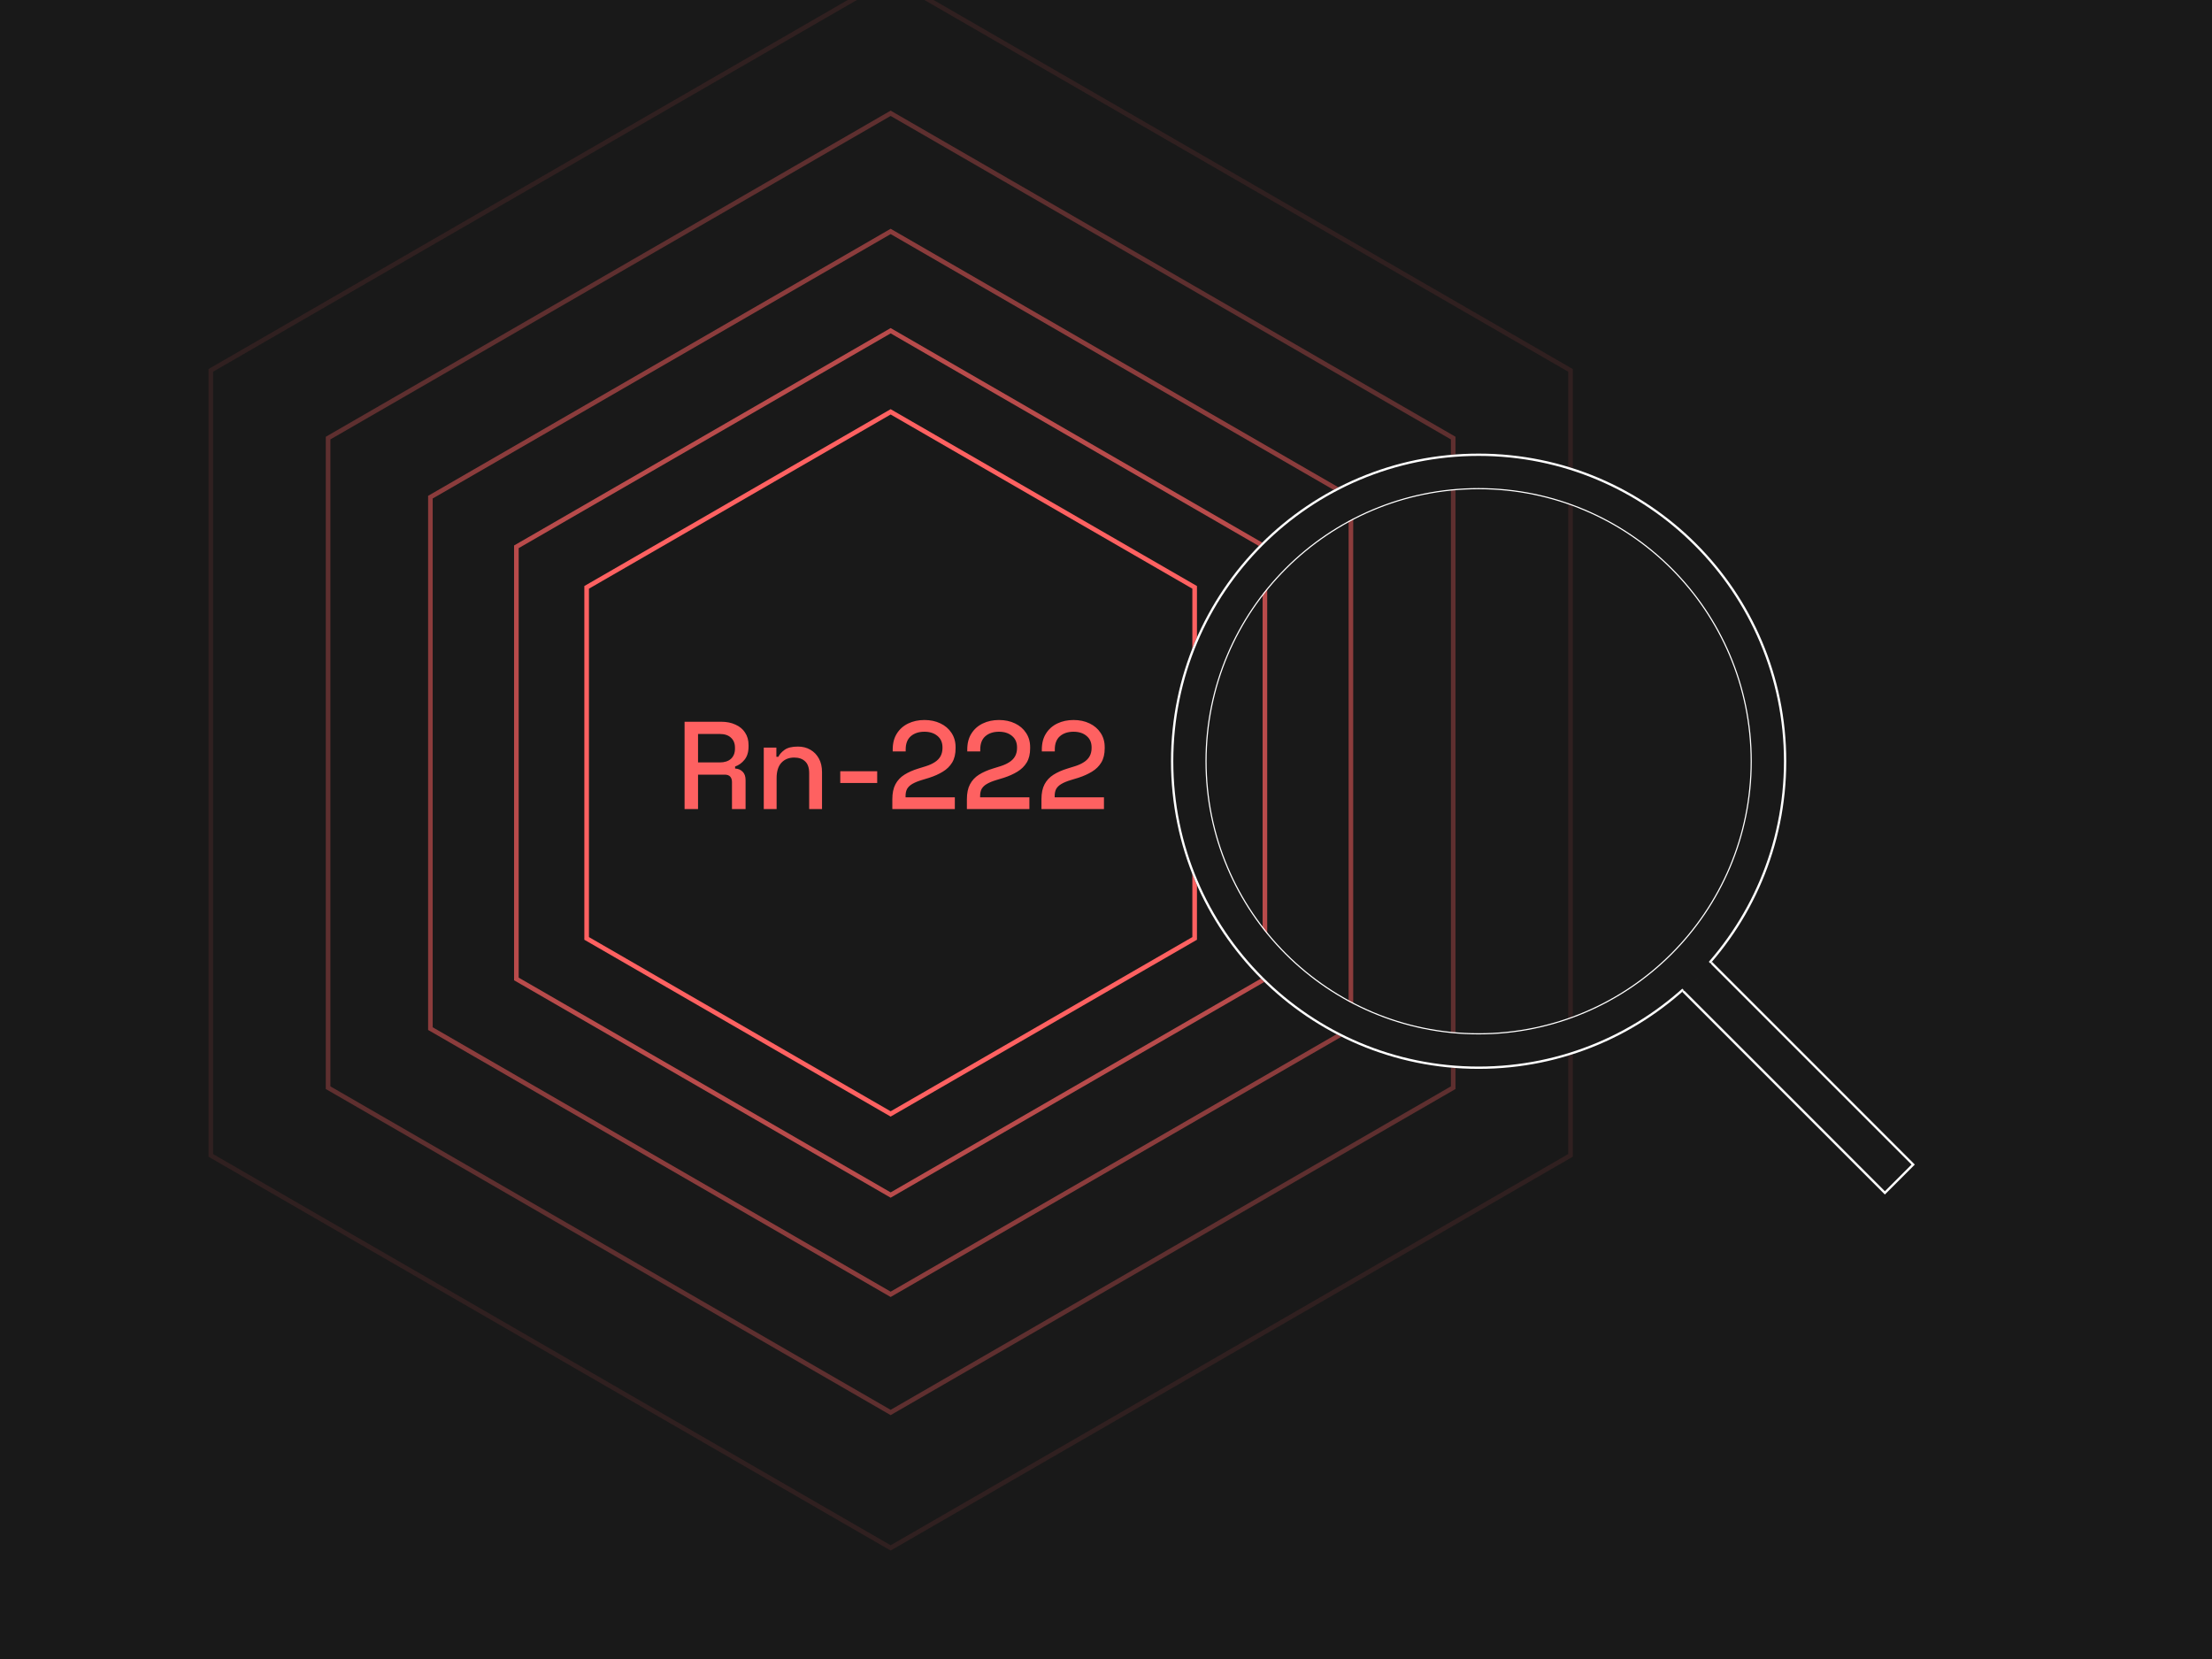 <svg xmlns="http://www.w3.org/2000/svg" fill="none" viewBox="0 0 440 330" height="330" width="440">
<rect x="0" y="0" width="440" height="330" fill="#333333" stroke="none"/>
<g clip-path="url(#clip0_3763_49358)">
<rect fill="#191919" height="330" width="440"></rect>
<path stroke-width="0.917" stroke="#FE6161" d="M237.636 116.835V186.663L177.162 221.577L116.691 186.663V116.835L177.162 81.921L237.636 116.835Z"></path>
<path stroke-width="0.917" stroke-opacity="0.7" stroke="#FE6161" d="M251.61 108.768V194.73L177.163 237.712L102.717 194.73V108.768L177.163 65.786L251.61 108.768Z"></path>
<path stroke-width="0.917" stroke-opacity="0.5" stroke="#FE6161" d="M268.714 98.893V204.606L177.163 257.463L85.613 204.606V98.893L177.163 46.036L268.714 98.893Z"></path>
<path stroke-width="0.917" stroke-opacity="0.3" stroke="#FE6161" d="M289.066 87.143V216.357L177.162 280.963L65.261 216.357V87.143L177.162 22.535L289.066 87.143Z"></path>
<path stroke-width="0.917" stroke-opacity="0.1" stroke="#FE6161" d="M312.396 73.673V229.826L177.163 307.902L41.931 229.826V73.673L177.163 -4.404L312.396 73.673Z"></path>
<path fill="#FE6161" d="M136.171 160.937V143.567H143.467C144.542 143.567 145.485 143.757 146.296 144.138C147.123 144.502 147.76 145.031 148.206 145.726C148.669 146.421 148.901 147.248 148.901 148.207V148.48C148.901 149.572 148.636 150.449 148.107 151.111C147.594 151.756 146.966 152.211 146.221 152.475V152.872C146.85 152.906 147.354 153.121 147.735 153.518C148.115 153.898 148.306 154.452 148.306 155.18V160.937H145.601V155.553C145.601 155.106 145.485 154.75 145.253 154.485C145.022 154.221 144.649 154.088 144.137 154.088H138.851V160.937H136.171ZM138.851 151.657H143.169C144.128 151.657 144.873 151.417 145.402 150.937C145.932 150.441 146.196 149.771 146.196 148.927V148.728C146.196 147.885 145.932 147.223 145.402 146.743C144.889 146.247 144.145 145.999 143.169 145.999H138.851V151.657ZM151.924 160.937V148.704H154.431V150.54H154.828C155.059 150.044 155.473 149.58 156.069 149.15C156.664 148.72 157.549 148.505 158.724 148.505C159.65 148.505 160.469 148.712 161.181 149.125C161.908 149.539 162.479 150.126 162.893 150.887C163.306 151.632 163.513 152.533 163.513 153.592V160.937H160.957V153.791C160.957 152.732 160.692 151.954 160.163 151.458C159.634 150.945 158.906 150.689 157.979 150.689C156.921 150.689 156.069 151.036 155.423 151.731C154.795 152.426 154.48 153.435 154.48 154.758V160.937H151.924ZM167.142 155.751V153.418H174.487V155.751H167.142ZM177.499 160.937V158.977C177.499 157.769 177.706 156.777 178.119 155.999C178.533 155.222 179.12 154.593 179.881 154.113C180.659 153.617 181.593 153.203 182.685 152.872L184.199 152.401C184.877 152.186 185.456 151.921 185.936 151.607C186.432 151.293 186.813 150.904 187.077 150.441C187.342 149.961 187.475 149.407 187.475 148.778V148.679C187.475 147.703 187.144 146.942 186.482 146.396C185.82 145.833 184.952 145.552 183.876 145.552C182.768 145.552 181.866 145.85 181.171 146.445C180.493 147.041 180.154 147.918 180.154 149.076V149.473H177.573V149.101C177.573 147.843 177.846 146.784 178.392 145.924C178.938 145.047 179.691 144.377 180.65 143.914C181.61 143.451 182.685 143.219 183.876 143.219C185.067 143.219 186.126 143.443 187.053 143.889C187.996 144.336 188.732 144.965 189.261 145.775C189.807 146.586 190.08 147.537 190.08 148.629V148.852C190.08 149.977 189.857 150.912 189.41 151.657C188.963 152.401 188.343 153.013 187.549 153.493C186.771 153.973 185.87 154.378 184.844 154.709L183.38 155.155C182.602 155.387 181.974 155.644 181.494 155.925C181.031 156.189 180.683 156.512 180.452 156.893C180.237 157.273 180.129 157.761 180.129 158.357V158.605H189.931V160.937H177.499ZM192.33 160.937V158.977C192.33 157.769 192.537 156.777 192.95 155.999C193.364 155.222 193.951 154.593 194.712 154.113C195.49 153.617 196.424 153.203 197.516 152.872L199.03 152.401C199.708 152.186 200.287 151.921 200.767 151.607C201.263 151.293 201.644 150.904 201.908 150.441C202.173 149.961 202.305 149.407 202.305 148.778V148.679C202.305 147.703 201.975 146.942 201.313 146.396C200.651 145.833 199.783 145.552 198.707 145.552C197.599 145.552 196.697 145.85 196.002 146.445C195.324 147.041 194.985 147.918 194.985 149.076V149.473H192.404V149.101C192.404 147.843 192.677 146.784 193.223 145.924C193.769 145.047 194.522 144.377 195.481 143.914C196.441 143.451 197.516 143.219 198.707 143.219C199.898 143.219 200.957 143.443 201.884 143.889C202.827 144.336 203.563 144.965 204.092 145.775C204.638 146.586 204.911 147.537 204.911 148.629V148.852C204.911 149.977 204.688 150.912 204.241 151.657C203.794 152.401 203.174 153.013 202.38 153.493C201.602 153.973 200.701 154.378 199.675 154.709L198.211 155.155C197.433 155.387 196.805 155.644 196.325 155.925C195.862 156.189 195.514 156.512 195.283 156.893C195.068 157.273 194.96 157.761 194.96 158.357V158.605H204.762V160.937H192.33ZM207.161 160.937V158.977C207.161 157.769 207.367 156.777 207.781 155.999C208.195 155.222 208.782 154.593 209.543 154.113C210.32 153.617 211.255 153.203 212.347 152.872L213.861 152.401C214.539 152.186 215.118 151.921 215.598 151.607C216.094 151.293 216.475 150.904 216.739 150.441C217.004 149.961 217.136 149.407 217.136 148.778V148.679C217.136 147.703 216.806 146.942 216.144 146.396C215.482 145.833 214.614 145.552 213.538 145.552C212.43 145.552 211.528 145.85 210.833 146.445C210.155 147.041 209.816 147.918 209.816 149.076V149.473H207.235V149.101C207.235 147.843 207.508 146.784 208.054 145.924C208.6 145.047 209.353 144.377 210.312 143.914C211.272 143.451 212.347 143.219 213.538 143.219C214.729 143.219 215.788 143.443 216.715 143.889C217.658 144.336 218.394 144.965 218.923 145.775C219.469 146.586 219.742 147.537 219.742 148.629V148.852C219.742 149.977 219.519 150.912 219.072 151.657C218.625 152.401 218.005 153.013 217.211 153.493C216.433 153.973 215.532 154.378 214.506 154.709L213.042 155.155C212.264 155.387 211.636 155.644 211.156 155.925C210.693 156.189 210.345 156.512 210.114 156.893C209.899 157.273 209.791 157.761 209.791 158.357V158.605H219.593V160.937H207.161Z"></path>
<rect stroke-width="0.458" stroke="white" transform="rotate(-45 334.098 196.45)" height="57.744" width="7.961" y="196.45" x="334.098"></rect>
<circle stroke-width="6.875" stroke="#191919" r="57.754" cy="151.421" cx="294.121"></circle>
<circle stroke-width="0.458" stroke="white" r="60.963" cy="151.421" cx="294.121"></circle>
<circle stroke-width="0.229" stroke="white" r="54.221" cy="151.421" cx="294.121"></circle>
<rect fill="#191919" transform="rotate(-45 334.369 196.397)" height="1.071" width="7.504" y="196.397" x="334.369"></rect>
</g>
<defs>
<clipPath id="clip0_3763_49358">
<rect fill="white" height="330" width="440"></rect>
</clipPath>
</defs>
</svg>
